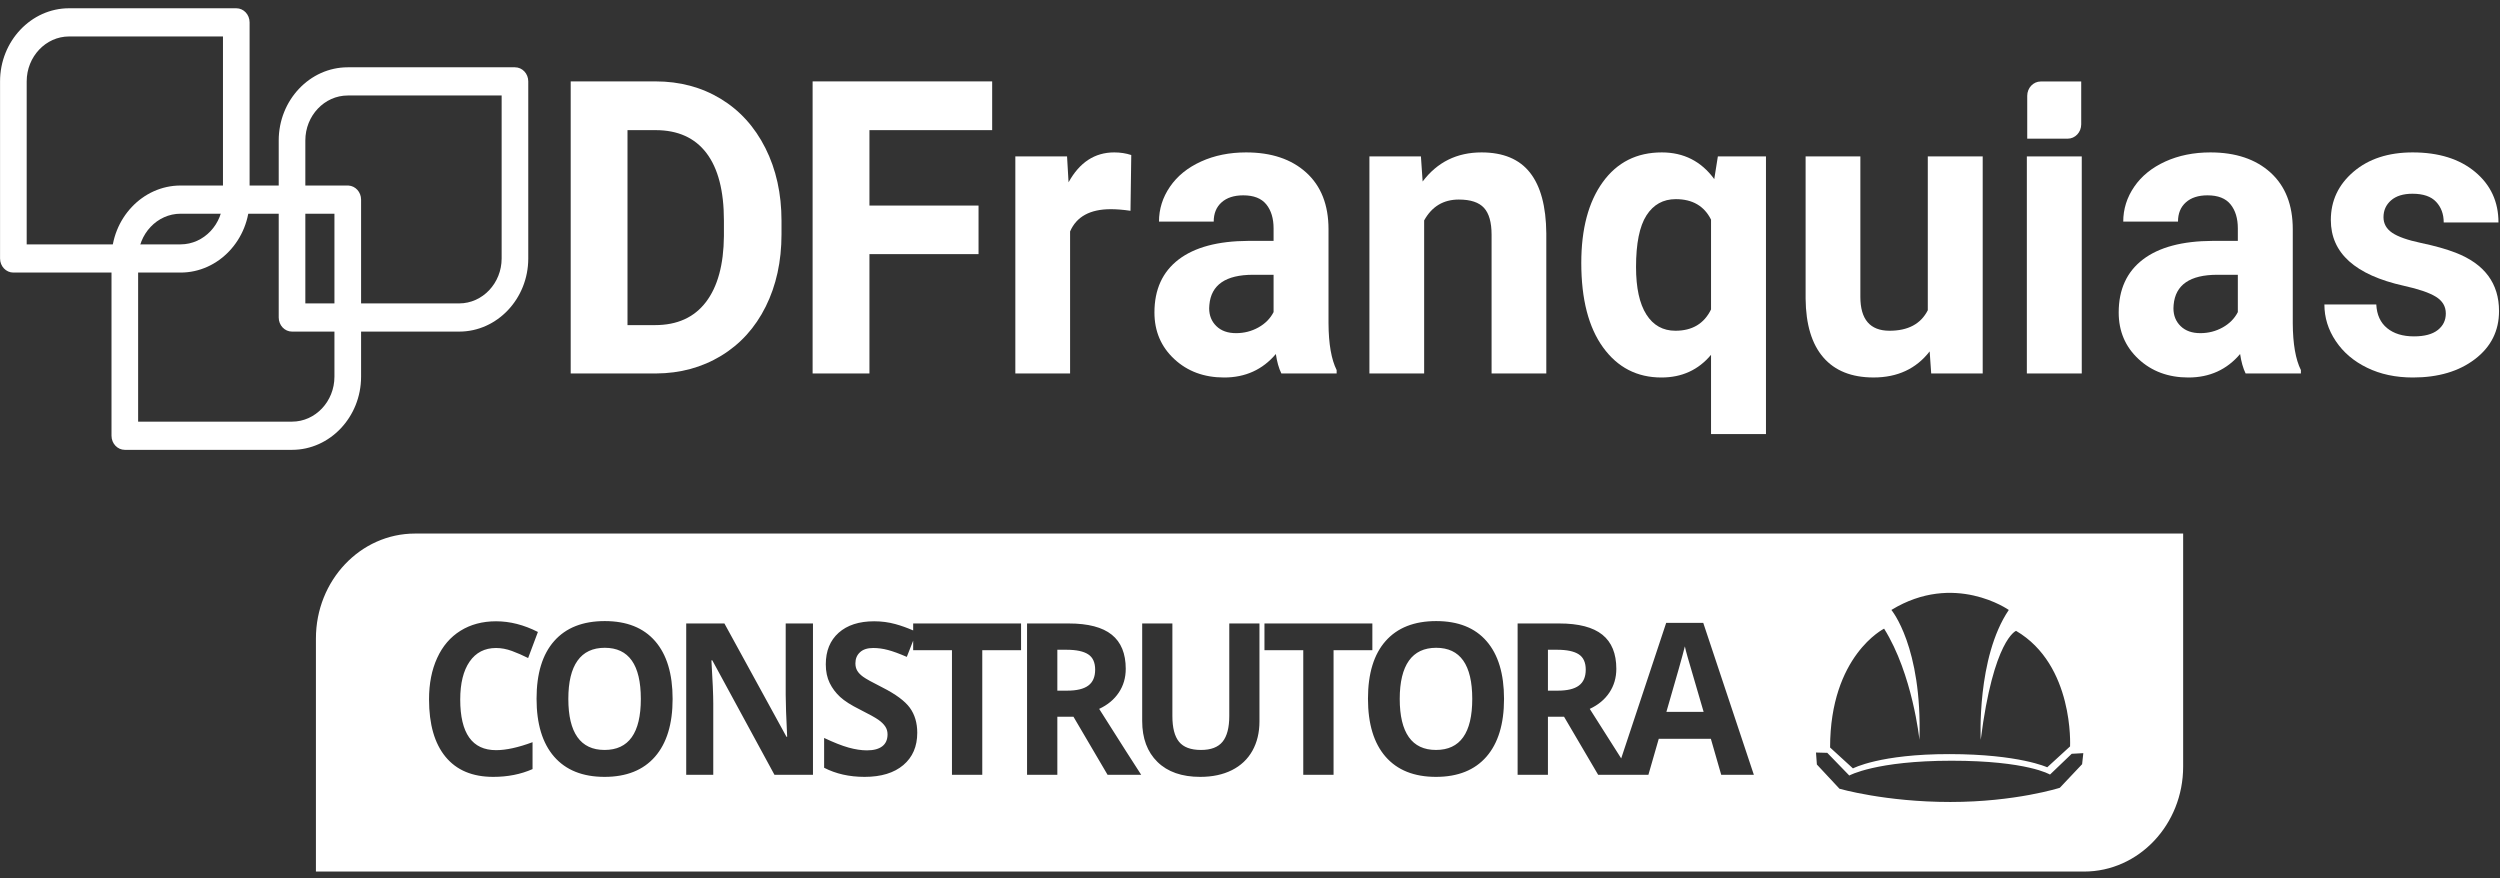 <?xml version="1.0" encoding="UTF-8"?>
<svg xmlns="http://www.w3.org/2000/svg" width="111" height="39" viewBox="0 0 111 39" fill="none">
  <rect x="0" y="0" width="111" height="39" fill="#333333" stroke="none"/>
  <path fill-rule="evenodd" clip-rule="evenodd" d="M15.441 2.988H22.864C23.191 2.988 23.455 3.268 23.455 3.614V11.476C23.455 13.262 22.076 14.723 20.389 14.723H12.966C12.639 14.723 12.375 14.443 12.375 14.097V6.235C12.375 4.449 13.754 2.988 15.441 2.988ZM15.441 3.959V4.24C14.405 4.24 13.557 5.138 13.557 6.235V13.471H20.389C21.425 13.471 22.273 12.573 22.273 11.476V4.24H15.441V3.959Z" fill="white"></path>
  <path fill-rule="evenodd" clip-rule="evenodd" d="M15.471 8.238C15.783 8.255 16.032 8.528 16.032 8.863V16.726C16.032 18.512 14.652 19.973 12.966 19.973H5.542C5.216 19.973 4.951 19.692 4.951 19.347V11.484C4.951 9.698 6.331 8.237 8.017 8.237H15.441L15.471 8.238ZM14.849 9.489H8.017C6.981 9.489 6.133 10.387 6.133 11.484V18.721H12.966C14.002 18.721 14.849 17.823 14.849 16.726V9.489Z" fill="white"></path>
  <path fill-rule="evenodd" clip-rule="evenodd" d="M3.068 0.367H10.491C10.818 0.367 11.082 0.647 11.082 0.993V8.855C11.082 10.641 9.703 12.102 8.017 12.102H0.593C0.267 12.102 0.002 11.822 0.002 11.476V3.614C0.002 1.828 1.382 0.367 3.068 0.367ZM3.068 1.184V1.619C2.032 1.619 1.185 2.516 1.185 3.614V10.85H8.017C9.053 10.85 9.9 9.952 9.9 8.855V1.619H3.068V1.184Z" fill="white"></path>
  <path fill-rule="evenodd" clip-rule="evenodd" d="M90.608 3.618H92.406V5.523C92.406 5.872 92.136 6.157 91.807 6.157H90.009V4.253C90.009 3.904 90.278 3.618 90.608 3.618Z" fill="white"></path>
  <path d="M25.339 16.582V3.614H29.106C30.183 3.614 31.145 3.871 31.995 4.384C32.844 4.898 33.507 5.628 33.984 6.575C34.46 7.522 34.699 8.599 34.699 9.804V10.401C34.699 11.606 34.464 12.678 33.996 13.616C33.528 14.554 32.868 15.282 32.016 15.798C31.164 16.315 30.202 16.576 29.131 16.582H25.339ZM27.861 5.778V14.435H29.081C30.068 14.435 30.822 14.094 31.343 13.411C31.864 12.728 32.131 11.752 32.142 10.481V9.795C32.142 8.477 31.884 7.478 31.368 6.798C30.852 6.118 30.099 5.778 29.106 5.778H27.861Z" fill="white"></path>
  <path d="M43.447 11.283H38.603V16.582H36.08V3.614H44.052V5.778H38.603V9.127H43.447V11.283Z" fill="white"></path>
  <path d="M50.194 9.359C49.864 9.311 49.572 9.288 49.32 9.288C48.4 9.288 47.798 9.617 47.512 10.276V16.582H45.081V6.945H47.377L47.444 8.094C47.932 7.209 48.608 6.767 49.471 6.767C49.74 6.767 49.993 6.806 50.228 6.883L50.194 9.359Z" fill="white"></path>
  <path d="M56.892 16.582C56.779 16.351 56.698 16.063 56.648 15.718C56.059 16.413 55.294 16.761 54.352 16.761C53.46 16.761 52.722 16.487 52.136 15.941C51.55 15.395 51.257 14.706 51.257 13.875C51.257 12.853 51.614 12.07 52.329 11.523C53.044 10.977 54.077 10.701 55.428 10.695H56.547V10.143C56.547 9.697 56.439 9.341 56.223 9.074C56.007 8.807 55.666 8.673 55.201 8.673C54.792 8.673 54.471 8.777 54.238 8.985C54.005 9.193 53.889 9.478 53.889 9.84H51.459C51.459 9.282 51.621 8.765 51.947 8.29C52.272 7.815 52.731 7.443 53.326 7.172C53.92 6.902 54.587 6.767 55.327 6.767C56.449 6.767 57.339 7.065 57.997 7.662C58.656 8.259 58.986 9.098 58.986 10.178V14.356C58.991 15.27 59.112 15.962 59.347 16.431V16.582H56.892ZM54.882 14.792C55.24 14.792 55.571 14.707 55.874 14.538C56.177 14.369 56.401 14.142 56.547 13.857V12.2H55.638C54.422 12.2 53.774 12.646 53.696 13.536L53.687 13.688C53.687 14.008 53.794 14.273 54.007 14.48C54.22 14.688 54.511 14.792 54.882 14.792Z" fill="white"></path>
  <path d="M63.089 6.945L63.165 8.059C63.815 7.198 64.687 6.767 65.78 6.767C66.745 6.767 67.462 7.067 67.933 7.667C68.404 8.266 68.645 9.163 68.656 10.357V16.582H66.226V10.419C66.226 9.873 66.114 9.476 65.89 9.23C65.665 8.983 65.293 8.86 64.771 8.86C64.087 8.86 63.574 9.169 63.232 9.787V16.582H60.802V6.945H63.089Z" fill="white"></path>
  <path d="M70.209 11.675C70.209 10.161 70.528 8.964 71.164 8.085C71.8 7.206 72.673 6.767 73.783 6.767C74.759 6.767 75.535 7.162 76.113 7.952L76.273 6.945H78.409V19.273H75.97V15.754C75.409 16.425 74.675 16.761 73.767 16.761C72.685 16.761 71.821 16.315 71.176 15.424C70.532 14.534 70.209 13.284 70.209 11.675ZM72.64 11.857C72.64 12.779 72.793 13.481 73.098 13.963C73.403 14.444 73.834 14.685 74.389 14.685C75.135 14.685 75.662 14.37 75.97 13.74V9.752C75.667 9.146 75.146 8.842 74.406 8.842C73.845 8.842 73.411 9.083 73.102 9.565C72.794 10.047 72.64 10.811 72.64 11.857Z" fill="white"></path>
  <path d="M85.677 15.602C85.078 16.374 84.248 16.76 83.188 16.76C82.213 16.76 81.469 16.463 80.956 15.869C80.442 15.276 80.18 14.406 80.169 13.26V6.945H82.6V13.178C82.6 14.182 83.031 14.685 83.895 14.685C84.719 14.685 85.285 14.382 85.594 13.775V6.945H88.032V16.582H85.745L85.677 15.602Z" fill="white"></path>
  <path d="M92.43 6.945H89.992V16.582H92.43V6.945Z" fill="white"></path>
  <path d="M99.705 16.582C99.593 16.351 99.511 16.063 99.461 15.718C98.872 16.413 98.107 16.761 97.165 16.761C96.274 16.761 95.535 16.487 94.949 15.941C94.363 15.395 94.07 14.706 94.07 13.875C94.07 12.853 94.428 12.07 95.143 11.523C95.857 10.977 96.89 10.701 98.242 10.695H99.36V10.143C99.36 9.697 99.252 9.341 99.036 9.074C98.82 8.807 98.48 8.673 98.014 8.673C97.605 8.673 97.284 8.777 97.052 8.985C96.819 9.193 96.703 9.478 96.703 9.84H94.272C94.272 9.282 94.435 8.765 94.76 8.29C95.085 7.815 95.545 7.443 96.139 7.172C96.733 6.902 97.4 6.767 98.141 6.767C99.262 6.767 100.152 7.065 100.811 7.662C101.469 8.259 101.799 9.098 101.799 10.178V14.356C101.804 15.27 101.925 15.962 102.16 16.431V16.582H99.705ZM97.695 14.792C98.054 14.792 98.384 14.707 98.687 14.538C98.99 14.369 99.214 14.142 99.36 13.857V12.2H98.452C97.235 12.2 96.588 12.646 96.509 13.536L96.501 13.688C96.501 14.008 96.607 14.273 96.82 14.48C97.033 14.688 97.325 14.792 97.695 14.792Z" fill="white"></path>
  <path d="M108.594 13.919C108.594 13.604 108.447 13.357 108.152 13.175C107.858 12.994 107.386 12.833 106.735 12.69C104.571 12.209 103.489 11.235 103.489 9.769C103.489 8.914 103.824 8.2 104.494 7.627C105.164 7.054 106.04 6.767 107.122 6.767C108.277 6.767 109.201 7.055 109.893 7.631C110.585 8.207 110.932 8.955 110.932 9.876H108.501C108.501 9.507 108.389 9.203 108.165 8.963C107.941 8.722 107.59 8.602 107.114 8.602C106.704 8.602 106.388 8.7 106.163 8.896C105.939 9.092 105.827 9.341 105.827 9.644C105.827 9.929 105.955 10.159 106.21 10.334C106.465 10.509 106.895 10.661 107.501 10.789C108.106 10.916 108.616 11.06 109.031 11.22C110.315 11.719 110.957 12.583 110.957 13.812C110.957 14.691 110.601 15.402 109.889 15.945C109.177 16.489 108.257 16.761 107.131 16.761C106.368 16.761 105.691 16.616 105.1 16.328C104.508 16.041 104.044 15.646 103.708 15.144C103.371 14.642 103.203 14.1 103.203 13.518H105.507C105.53 13.976 105.69 14.326 105.987 14.569C106.284 14.813 106.682 14.935 107.181 14.935C107.646 14.935 107.998 14.841 108.236 14.654C108.475 14.467 108.594 14.222 108.594 13.919Z" fill="white"></path>
  <path fill-rule="evenodd" clip-rule="evenodd" d="M96.932 23.69H18.425C15.998 23.69 14.027 25.777 14.027 28.348V38.697H92.534C94.961 38.697 96.932 36.609 96.932 34.038V23.69ZM81.131 33.426L82.108 34.433C82.108 34.433 83.283 33.776 86.65 33.776C90.017 33.776 91.02 34.391 91.02 34.391L91.984 33.468L92.499 33.44L92.446 33.93L91.456 34.978C91.456 34.978 89.489 35.608 86.597 35.608C83.706 35.608 81.673 35.02 81.673 35.02L80.669 33.944L80.63 33.412L81.131 33.426ZM55.92 27.682V32.03C55.92 32.526 55.815 32.961 55.606 33.335C55.396 33.709 55.093 33.995 54.697 34.194C54.3 34.393 53.832 34.493 53.291 34.493C52.475 34.493 51.841 34.272 51.39 33.829C50.939 33.386 50.713 32.78 50.713 32.011V27.682H52.054V31.795C52.054 32.313 52.152 32.693 52.349 32.935C52.546 33.177 52.871 33.298 53.325 33.298C53.765 33.298 54.084 33.176 54.282 32.933C54.48 32.689 54.58 32.307 54.58 31.786V27.682H55.92ZM22.026 28.771C21.52 28.771 21.128 28.973 20.85 29.376C20.573 29.778 20.434 30.34 20.434 31.06C20.434 32.558 20.964 33.307 22.026 33.307C22.472 33.307 23.011 33.189 23.645 32.953V34.148C23.124 34.378 22.543 34.493 21.9 34.493C20.977 34.493 20.272 34.197 19.783 33.604C19.294 33.011 19.049 32.16 19.049 31.051C19.049 30.352 19.169 29.74 19.41 29.215C19.65 28.689 19.995 28.286 20.445 28.006C20.894 27.726 21.422 27.585 22.026 27.585C22.642 27.585 23.261 27.743 23.883 28.059L23.449 29.217C23.212 29.098 22.974 28.993 22.733 28.904C22.493 28.816 22.258 28.771 22.026 28.771ZM40.545 27.991V27.682H45.335V28.868H43.613V34.401H42.267V28.868H40.545V28.445L40.262 29.166C39.924 29.019 39.644 28.917 39.422 28.859C39.201 28.8 38.983 28.771 38.769 28.771C38.515 28.771 38.319 28.834 38.184 28.96C38.047 29.085 37.98 29.249 37.98 29.451C37.98 29.577 38.007 29.687 38.062 29.78C38.117 29.873 38.204 29.964 38.325 30.051C38.445 30.139 38.729 30.296 39.177 30.522C39.77 30.822 40.177 31.124 40.397 31.425C40.616 31.727 40.726 32.097 40.726 32.535C40.726 33.142 40.52 33.62 40.108 33.969C39.696 34.318 39.122 34.493 38.387 34.493C37.711 34.493 37.112 34.358 36.591 34.089V32.765C37.019 32.967 37.381 33.11 37.678 33.193C37.974 33.275 38.246 33.316 38.492 33.316C38.787 33.316 39.013 33.257 39.171 33.137C39.328 33.018 39.407 32.84 39.407 32.604C39.407 32.472 39.372 32.355 39.303 32.253C39.234 32.15 39.132 32.051 38.997 31.956C38.862 31.861 38.589 31.709 38.175 31.501C37.787 31.308 37.496 31.123 37.303 30.945C37.109 30.767 36.954 30.561 36.838 30.325C36.723 30.089 36.665 29.813 36.665 29.497C36.665 28.903 36.855 28.436 37.235 28.096C37.616 27.756 38.142 27.585 38.813 27.585C39.142 27.585 39.457 27.627 39.757 27.71C40.009 27.779 40.272 27.873 40.545 27.991ZM66.779 31.032C66.779 32.145 66.518 32.999 65.998 33.597C65.477 34.194 64.73 34.493 63.758 34.493C62.786 34.493 62.04 34.194 61.519 33.597C60.999 32.999 60.738 32.142 60.738 31.023C60.738 29.905 60.999 29.051 61.522 28.461C62.044 27.871 62.792 27.576 63.767 27.576C64.742 27.576 65.488 27.873 66.004 28.468C66.52 29.062 66.779 29.917 66.779 31.032ZM29.864 31.032C29.864 32.145 29.603 32.999 29.083 33.597C28.562 34.194 27.815 34.493 26.843 34.493C25.871 34.493 25.125 34.194 24.604 33.597C24.084 32.999 23.823 32.142 23.823 31.023C23.823 29.905 24.084 29.051 24.607 28.461C25.129 27.871 25.877 27.576 26.852 27.576C27.827 27.576 28.573 27.873 29.089 28.468C29.605 29.062 29.864 29.917 29.864 31.032ZM46.946 31.823V34.401H45.601V27.682H47.449C48.311 27.682 48.949 27.848 49.363 28.181C49.776 28.513 49.983 29.018 49.983 29.695C49.983 30.09 49.881 30.442 49.675 30.75C49.47 31.058 49.179 31.299 48.803 31.474C49.758 32.984 50.38 33.96 50.669 34.401H49.176L47.662 31.823H46.946ZM73.189 34.401H70.958L69.444 31.823H68.728V34.401H67.382V27.682H69.231C70.093 27.682 70.731 27.848 71.145 28.181C71.558 28.513 71.765 29.018 71.765 29.695C71.765 30.09 71.662 30.442 71.457 30.75C71.252 31.058 70.961 31.299 70.585 31.474C71.179 32.414 71.645 33.147 71.981 33.673L73.979 27.654H75.624L77.871 34.401H76.422L75.962 32.802H73.649L73.189 34.401ZM36.096 34.401H34.386L31.626 29.318H31.587C31.642 30.216 31.669 30.856 31.669 31.239V34.401H30.468V27.682H32.164L34.92 32.715H34.95C34.907 31.841 34.885 31.224 34.885 30.862V27.682H36.096V34.401ZM59.21 34.401H57.865V28.868H56.142V27.682H60.933V28.868H59.21V34.401ZM81.256 33.189L82.271 34.117C82.271 34.117 83.461 33.478 86.56 33.482C89.66 33.486 90.897 34.068 90.897 34.068L91.911 33.14C91.911 33.14 92.098 29.526 89.513 28.01C89.513 28.01 88.512 28.38 87.944 32.847C87.944 32.847 87.755 29.205 89.19 27.082C89.19 27.082 86.77 25.374 83.977 27.082C83.977 27.082 85.353 28.709 85.223 32.847C85.223 32.847 84.923 29.939 83.654 27.912C83.654 27.912 81.256 29.106 81.256 33.189ZM25.234 31.032C25.234 31.783 25.368 32.348 25.637 32.728C25.906 33.108 26.308 33.298 26.843 33.298C27.917 33.298 28.453 32.543 28.453 31.032C28.453 29.519 27.92 28.762 26.852 28.762C26.317 28.762 25.913 28.953 25.642 29.334C25.369 29.716 25.234 30.282 25.234 31.032ZM62.148 31.032C62.148 31.783 62.283 32.348 62.552 32.728C62.821 33.108 63.223 33.298 63.758 33.298C64.832 33.298 65.368 32.543 65.368 31.032C65.368 29.519 64.835 28.762 63.767 28.762C63.232 28.762 62.828 28.953 62.556 29.334C62.285 29.716 62.148 30.282 62.148 31.032ZM75.641 31.607C75.216 30.158 74.976 29.338 74.923 29.148C74.869 28.958 74.831 28.808 74.808 28.698C74.712 29.09 74.439 30.06 73.988 31.607H75.641ZM46.946 30.665H47.38C47.805 30.665 48.119 30.59 48.321 30.439C48.524 30.289 48.625 30.053 48.625 29.732C48.625 29.413 48.522 29.186 48.315 29.052C48.108 28.917 47.788 28.849 47.354 28.849H46.946V30.665ZM68.728 30.665H69.162C69.587 30.665 69.901 30.59 70.103 30.439C70.306 30.289 70.407 30.053 70.407 29.732C70.407 29.413 70.303 29.186 70.097 29.052C69.89 28.917 69.57 28.849 69.136 28.849H68.728V30.665Z" fill="white"></path>
</svg>
